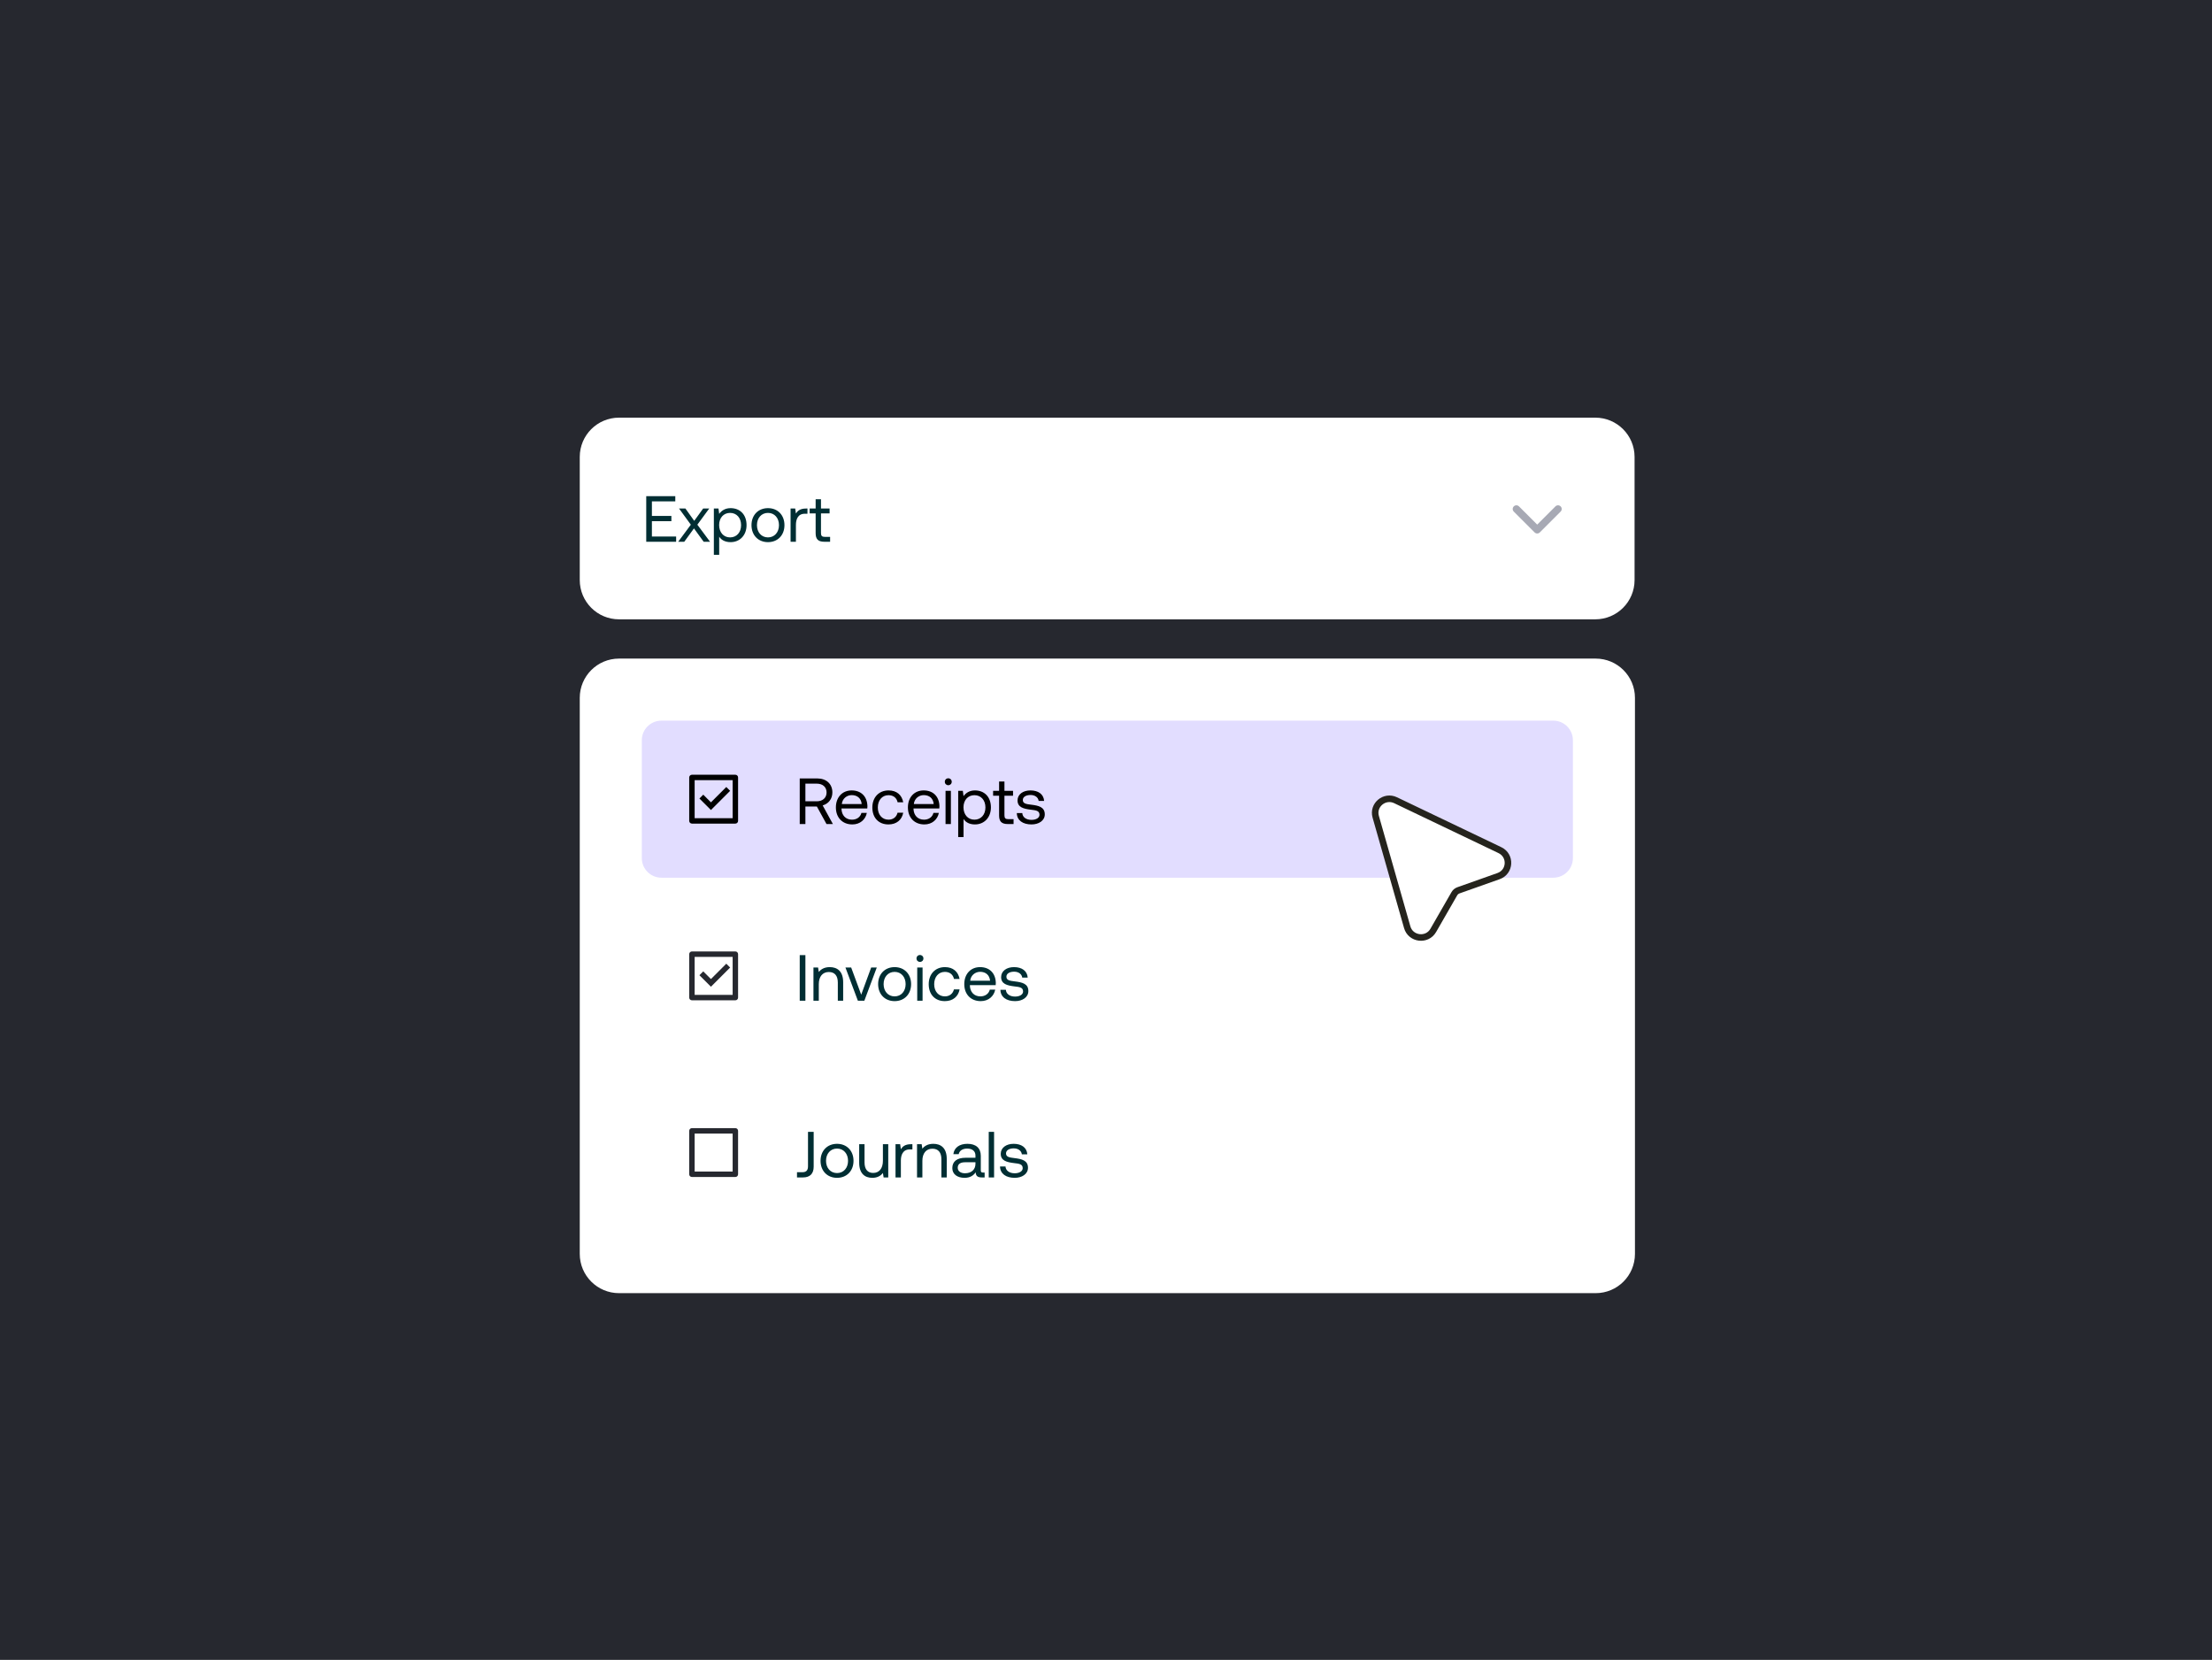 <svg width="713" height="535" viewBox="0 0 713 535" fill="none" xmlns="http://www.w3.org/2000/svg">
<rect width="713" height="535" fill="#26282F"/>
<path d="M186.875 147.27C186.875 140.28 192.541 134.614 199.531 134.614H514.219C521.209 134.614 526.875 140.28 526.875 147.27V186.958C526.875 193.948 521.209 199.614 514.219 199.614H199.531C192.541 199.614 186.875 193.948 186.875 186.958V147.27Z" fill="white"/>
<path d="M208.303 174.614V159.914H217.669V161.594H210.13V166.298H216.409V167.978H210.13V172.934H217.942V174.614H208.303ZM218.606 174.614L222.68 169.112L218.879 163.904H220.937L223.772 167.873L226.649 163.904H228.602L224.78 169.112L228.875 174.614H226.817L223.688 170.309L220.559 174.614H218.606ZM235.494 163.778C238.455 163.778 240.639 165.773 240.639 169.259C240.639 172.535 238.455 174.74 235.494 174.74C233.688 174.74 232.47 174.005 231.819 172.976V178.814H230.097V163.904H231.588L231.819 165.626C232.533 164.639 233.688 163.778 235.494 163.778ZM235.326 173.207C237.447 173.207 238.875 171.59 238.875 169.259C238.875 166.928 237.447 165.311 235.326 165.311C233.226 165.311 231.798 166.928 231.798 169.217C231.798 171.569 233.226 173.207 235.326 173.207ZM247.542 174.74C244.413 174.74 242.229 172.514 242.229 169.259C242.229 166.004 244.413 163.778 247.542 163.778C250.671 163.778 252.855 166.004 252.855 169.259C252.855 172.514 250.671 174.74 247.542 174.74ZM247.542 173.207C249.663 173.207 251.091 171.548 251.091 169.259C251.091 166.97 249.663 165.311 247.542 165.311C245.421 165.311 243.993 166.97 243.993 169.259C243.993 171.548 245.421 173.207 247.542 173.207ZM259.785 163.904H260.268V165.584H259.407C257.16 165.584 256.551 167.453 256.551 169.154V174.614H254.829V163.904H256.32L256.551 165.521C257.055 164.702 257.874 163.904 259.785 163.904ZM262.908 171.821V165.479H260.976V163.904H262.908V160.901H264.63V163.904H267.402V165.479H264.63V171.8C264.63 172.703 264.945 173.039 265.869 173.039H267.57V174.614H265.701C263.643 174.614 262.908 173.711 262.908 171.821Z" fill="#002E33"/>
<path d="M502.203 164.051L495.491 170.763L488.78 164.051" stroke="#A7A9B4" stroke-width="2.373" stroke-linecap="round" stroke-linejoin="round"/>
<path d="M186.875 224.925C186.875 217.936 192.541 212.27 199.531 212.27H514.344C521.334 212.27 527 217.936 527 224.925V404.139C527 411.129 521.334 416.795 514.344 416.795H199.531C192.541 416.795 186.875 411.129 186.875 404.139V224.925Z" fill="white"/>
<path d="M206.875 238.597C206.875 235.103 209.708 232.27 213.203 232.27H500.672C504.167 232.27 507 235.103 507 238.597V276.565C507 280.06 504.167 282.893 500.672 282.893H213.203C209.708 282.893 206.875 280.06 206.875 276.565V238.597Z" fill="#E2DDFF"/>
<path d="M223.031 249.706H237.031C237.515 249.706 237.906 250.098 237.906 250.581V264.581C237.906 265.065 237.515 265.456 237.031 265.456H223.031C222.548 265.456 222.156 265.065 222.156 264.581V250.581C222.156 250.098 222.548 249.706 223.031 249.706ZM223.906 251.456V263.706H236.156V251.456H223.906ZM229.159 261.081L225.446 257.369L226.684 256.132L229.159 258.606L234.108 253.657L235.346 254.894L229.159 261.081Z" fill="black"/>
<path d="M257.78 265.597V250.897H263.408C266.348 250.897 268.301 252.661 268.301 255.412C268.301 257.47 267.062 259.066 265.172 259.591L268.469 265.597H266.411L263.303 259.948H259.607V265.597H257.78ZM263.282 252.577H259.607V258.268H263.261C265.193 258.268 266.432 257.134 266.432 255.412C266.432 253.69 265.193 252.577 263.282 252.577ZM274.747 265.723C271.534 265.723 269.434 263.518 269.434 260.242C269.434 256.987 271.492 254.761 274.516 254.761C277.54 254.761 279.514 256.672 279.598 259.843C279.598 260.074 279.577 260.326 279.556 260.578H271.24V260.725C271.303 262.762 272.584 264.19 274.621 264.19C276.133 264.19 277.309 263.392 277.666 262.006H279.409C278.989 264.148 277.225 265.723 274.747 265.723ZM271.345 259.15H277.75C277.582 257.302 276.322 256.273 274.537 256.273C272.962 256.273 271.513 257.407 271.345 259.15ZM286.372 265.723C283.243 265.723 281.185 263.602 281.185 260.263C281.185 256.987 283.306 254.761 286.414 254.761C289.039 254.761 290.698 256.231 291.139 258.583H289.333C289.018 257.155 287.968 256.294 286.393 256.294C284.335 256.294 282.949 257.932 282.949 260.263C282.949 262.594 284.335 264.19 286.393 264.19C287.926 264.19 288.976 263.308 289.312 261.943H291.139C290.719 264.253 288.976 265.723 286.372 265.723ZM297.962 265.723C294.749 265.723 292.649 263.518 292.649 260.242C292.649 256.987 294.707 254.761 297.731 254.761C300.755 254.761 302.729 256.672 302.813 259.843C302.813 260.074 302.792 260.326 302.771 260.578H294.455V260.725C294.518 262.762 295.799 264.19 297.836 264.19C299.348 264.19 300.524 263.392 300.881 262.006H302.624C302.204 264.148 300.44 265.723 297.962 265.723ZM294.56 259.15H300.965C300.797 257.302 299.537 256.273 297.752 256.273C296.177 256.273 294.728 257.407 294.56 259.15ZM305.66 253.081C305.03 253.081 304.547 252.619 304.547 251.968C304.547 251.317 305.03 250.855 305.66 250.855C306.29 250.855 306.773 251.317 306.773 251.968C306.773 252.619 306.29 253.081 305.66 253.081ZM304.778 265.597V254.887H306.5V265.597H304.778ZM314.256 254.761C317.217 254.761 319.401 256.756 319.401 260.242C319.401 263.518 317.217 265.723 314.256 265.723C312.45 265.723 311.232 264.988 310.581 263.959V269.797H308.859V254.887H310.35L310.581 256.609C311.295 255.622 312.45 254.761 314.256 254.761ZM314.088 264.19C316.209 264.19 317.637 262.573 317.637 260.242C317.637 257.911 316.209 256.294 314.088 256.294C311.988 256.294 310.56 257.911 310.56 260.2C310.56 262.552 311.988 264.19 314.088 264.19ZM322.043 262.804V256.462H320.111V254.887H322.043V251.884H323.765V254.887H326.537V256.462H323.765V262.783C323.765 263.686 324.08 264.022 325.004 264.022H326.705V265.597H324.836C322.778 265.597 322.043 264.694 322.043 262.804ZM327.756 262.069H329.52C329.583 263.329 330.696 264.253 332.481 264.253C333.993 264.253 335.064 263.602 335.064 262.615C335.064 261.271 333.888 261.166 332.292 260.977C329.898 260.683 327.987 260.2 327.987 257.974C327.987 256.021 329.772 254.74 332.187 254.761C334.623 254.782 336.387 255.916 336.555 258.142H334.791C334.665 257.05 333.657 256.231 332.187 256.231C330.696 256.231 329.688 256.861 329.688 257.848C329.688 259.024 330.822 259.171 332.376 259.36C334.812 259.654 336.765 260.116 336.765 262.489C336.765 264.484 334.854 265.723 332.481 265.723C329.709 265.723 327.798 264.421 327.756 262.069Z" fill="black"/>
<path d="M223.031 306.657H237.031C237.515 306.657 237.906 307.049 237.906 307.532V321.532C237.906 322.015 237.515 322.407 237.031 322.407H223.031C222.548 322.407 222.156 322.015 222.156 321.532V307.532C222.156 307.049 222.548 306.657 223.031 306.657ZM223.906 308.407V320.657H236.156V308.407H223.906ZM229.159 318.032L225.446 314.32L226.684 313.082L229.159 315.557L234.108 310.608L235.346 311.845L229.159 318.032Z" fill="#26282F"/>
<path d="M257.78 322.549V307.849H259.607V322.549H257.78ZM267.453 311.713C269.868 311.713 271.779 313.036 271.779 316.585V322.549H270.057V316.69C270.057 314.464 269.028 313.288 267.159 313.288C265.143 313.288 263.925 314.779 263.925 317.194V322.549H262.203V311.839H263.694L263.925 313.288C264.555 312.469 265.647 311.713 267.453 311.713ZM276.525 322.549L272.514 311.839H274.362L277.596 320.596L280.809 311.839H282.615L278.604 322.549H276.525ZM288.364 322.675C285.235 322.675 283.051 320.449 283.051 317.194C283.051 313.939 285.235 311.713 288.364 311.713C291.493 311.713 293.677 313.939 293.677 317.194C293.677 320.449 291.493 322.675 288.364 322.675ZM288.364 321.142C290.485 321.142 291.913 319.483 291.913 317.194C291.913 314.905 290.485 313.246 288.364 313.246C286.243 313.246 284.815 314.905 284.815 317.194C284.815 319.483 286.243 321.142 288.364 321.142ZM296.534 310.033C295.904 310.033 295.421 309.571 295.421 308.92C295.421 308.269 295.904 307.807 296.534 307.807C297.164 307.807 297.647 308.269 297.647 308.92C297.647 309.571 297.164 310.033 296.534 310.033ZM295.652 322.549V311.839H297.374V322.549H295.652ZM304.542 322.675C301.413 322.675 299.355 320.554 299.355 317.215C299.355 313.939 301.476 311.713 304.584 311.713C307.209 311.713 308.868 313.183 309.309 315.535H307.503C307.188 314.107 306.138 313.246 304.563 313.246C302.505 313.246 301.119 314.884 301.119 317.215C301.119 319.546 302.505 321.142 304.563 321.142C306.096 321.142 307.146 320.26 307.482 318.895H309.309C308.889 321.205 307.146 322.675 304.542 322.675ZM316.132 322.675C312.919 322.675 310.819 320.47 310.819 317.194C310.819 313.939 312.877 311.713 315.901 311.713C318.925 311.713 320.899 313.624 320.983 316.795C320.983 317.026 320.962 317.278 320.941 317.53H312.625V317.677C312.688 319.714 313.969 321.142 316.006 321.142C317.518 321.142 318.694 320.344 319.051 318.958H320.794C320.374 321.1 318.61 322.675 316.132 322.675ZM312.73 316.102H319.135C318.967 314.254 317.707 313.225 315.922 313.225C314.347 313.225 312.898 314.359 312.73 316.102ZM322.465 319.021H324.229C324.292 320.281 325.405 321.205 327.19 321.205C328.702 321.205 329.773 320.554 329.773 319.567C329.773 318.223 328.597 318.118 327.001 317.929C324.607 317.635 322.696 317.152 322.696 314.926C322.696 312.973 324.481 311.692 326.896 311.713C329.332 311.734 331.096 312.868 331.264 315.094H329.5C329.374 314.002 328.366 313.183 326.896 313.183C325.405 313.183 324.397 313.813 324.397 314.8C324.397 315.976 325.531 316.123 327.085 316.312C329.521 316.606 331.474 317.068 331.474 319.441C331.474 321.436 329.563 322.675 327.19 322.675C324.418 322.675 322.507 321.373 322.465 319.021Z" fill="#002E33"/>
<path d="M223.031 363.609H237.031C237.515 363.609 237.906 364 237.906 364.484V378.484C237.906 378.967 237.515 379.359 237.031 379.359H223.031C222.548 379.359 222.156 378.967 222.156 378.484V364.484C222.156 364 222.548 363.609 223.031 363.609ZM223.906 365.359V377.609H236.156V365.359H223.906Z" fill="#26282F"/>
<path d="M260.447 375.888V364.8H262.274V376.035C262.274 378.303 261.077 379.5 258.809 379.5H256.898V377.82H258.578C259.901 377.82 260.447 377.211 260.447 375.888ZM269.804 379.626C266.675 379.626 264.491 377.4 264.491 374.145C264.491 370.89 266.675 368.664 269.804 368.664C272.933 368.664 275.117 370.89 275.117 374.145C275.117 377.4 272.933 379.626 269.804 379.626ZM269.804 378.093C271.925 378.093 273.353 376.434 273.353 374.145C273.353 371.856 271.925 370.197 269.804 370.197C267.683 370.197 266.255 371.856 266.255 374.145C266.255 376.434 267.683 378.093 269.804 378.093ZM284.589 374.145V368.79H286.311V379.5H284.82L284.589 378.072C283.959 378.87 282.93 379.626 281.166 379.626C278.814 379.626 276.945 378.303 276.945 374.754V368.79H278.667V374.649C278.667 376.875 279.675 378.051 281.46 378.051C283.413 378.051 284.589 376.56 284.589 374.145ZM293.614 368.79H294.097V370.47H293.236C290.989 370.47 290.38 372.339 290.38 374.04V379.5H288.658V368.79H290.149L290.38 370.407C290.884 369.588 291.703 368.79 293.614 368.79ZM300.84 368.664C303.255 368.664 305.166 369.987 305.166 373.536V379.5H303.444V373.641C303.444 371.415 302.415 370.239 300.546 370.239C298.53 370.239 297.312 371.73 297.312 374.145V379.5H295.59V368.79H297.081L297.312 370.239C297.942 369.42 299.034 368.664 300.84 368.664ZM316.833 377.925H317.379V379.5H316.434C315.006 379.5 314.523 378.891 314.502 377.841C313.83 378.807 312.759 379.626 310.911 379.626C308.559 379.626 306.963 378.45 306.963 376.497C306.963 374.355 308.454 373.158 311.268 373.158H314.418V372.423C314.418 371.037 313.431 370.197 311.751 370.197C310.239 370.197 309.231 370.911 309.021 372.003H307.299C307.551 369.903 309.252 368.664 311.835 368.664C314.565 368.664 316.14 370.029 316.14 372.528V377.211C316.14 377.778 316.35 377.925 316.833 377.925ZM314.418 375.132V374.607H311.1C309.567 374.607 308.706 375.174 308.706 376.392C308.706 377.442 309.609 378.156 311.037 378.156C313.179 378.156 314.418 376.917 314.418 375.132ZM318.702 379.5V364.8H320.424V379.5H318.702ZM322.342 375.972H324.106C324.169 377.232 325.282 378.156 327.067 378.156C328.579 378.156 329.65 377.505 329.65 376.518C329.65 375.174 328.474 375.069 326.878 374.88C324.484 374.586 322.573 374.103 322.573 371.877C322.573 369.924 324.358 368.643 326.773 368.664C329.209 368.685 330.973 369.819 331.141 372.045H329.377C329.251 370.953 328.243 370.134 326.773 370.134C325.282 370.134 324.274 370.764 324.274 371.751C324.274 372.927 325.408 373.074 326.962 373.263C329.398 373.557 331.351 374.019 331.351 376.392C331.351 378.387 329.44 379.626 327.067 379.626C324.295 379.626 322.384 378.324 322.342 375.972Z" fill="#002E33"/>
<path d="M443.442 263.244C442.367 259.474 446.282 256.219 449.843 257.922L483.469 274.009C487.135 275.762 486.86 281.024 483.031 282.381L470.098 286.963C469.545 287.159 469.08 287.545 468.789 288.052L461.989 299.876C459.976 303.376 454.698 302.731 453.591 298.849L443.442 263.244Z" fill="white" stroke="#25241D" stroke-width="2.109"/>
</svg>
